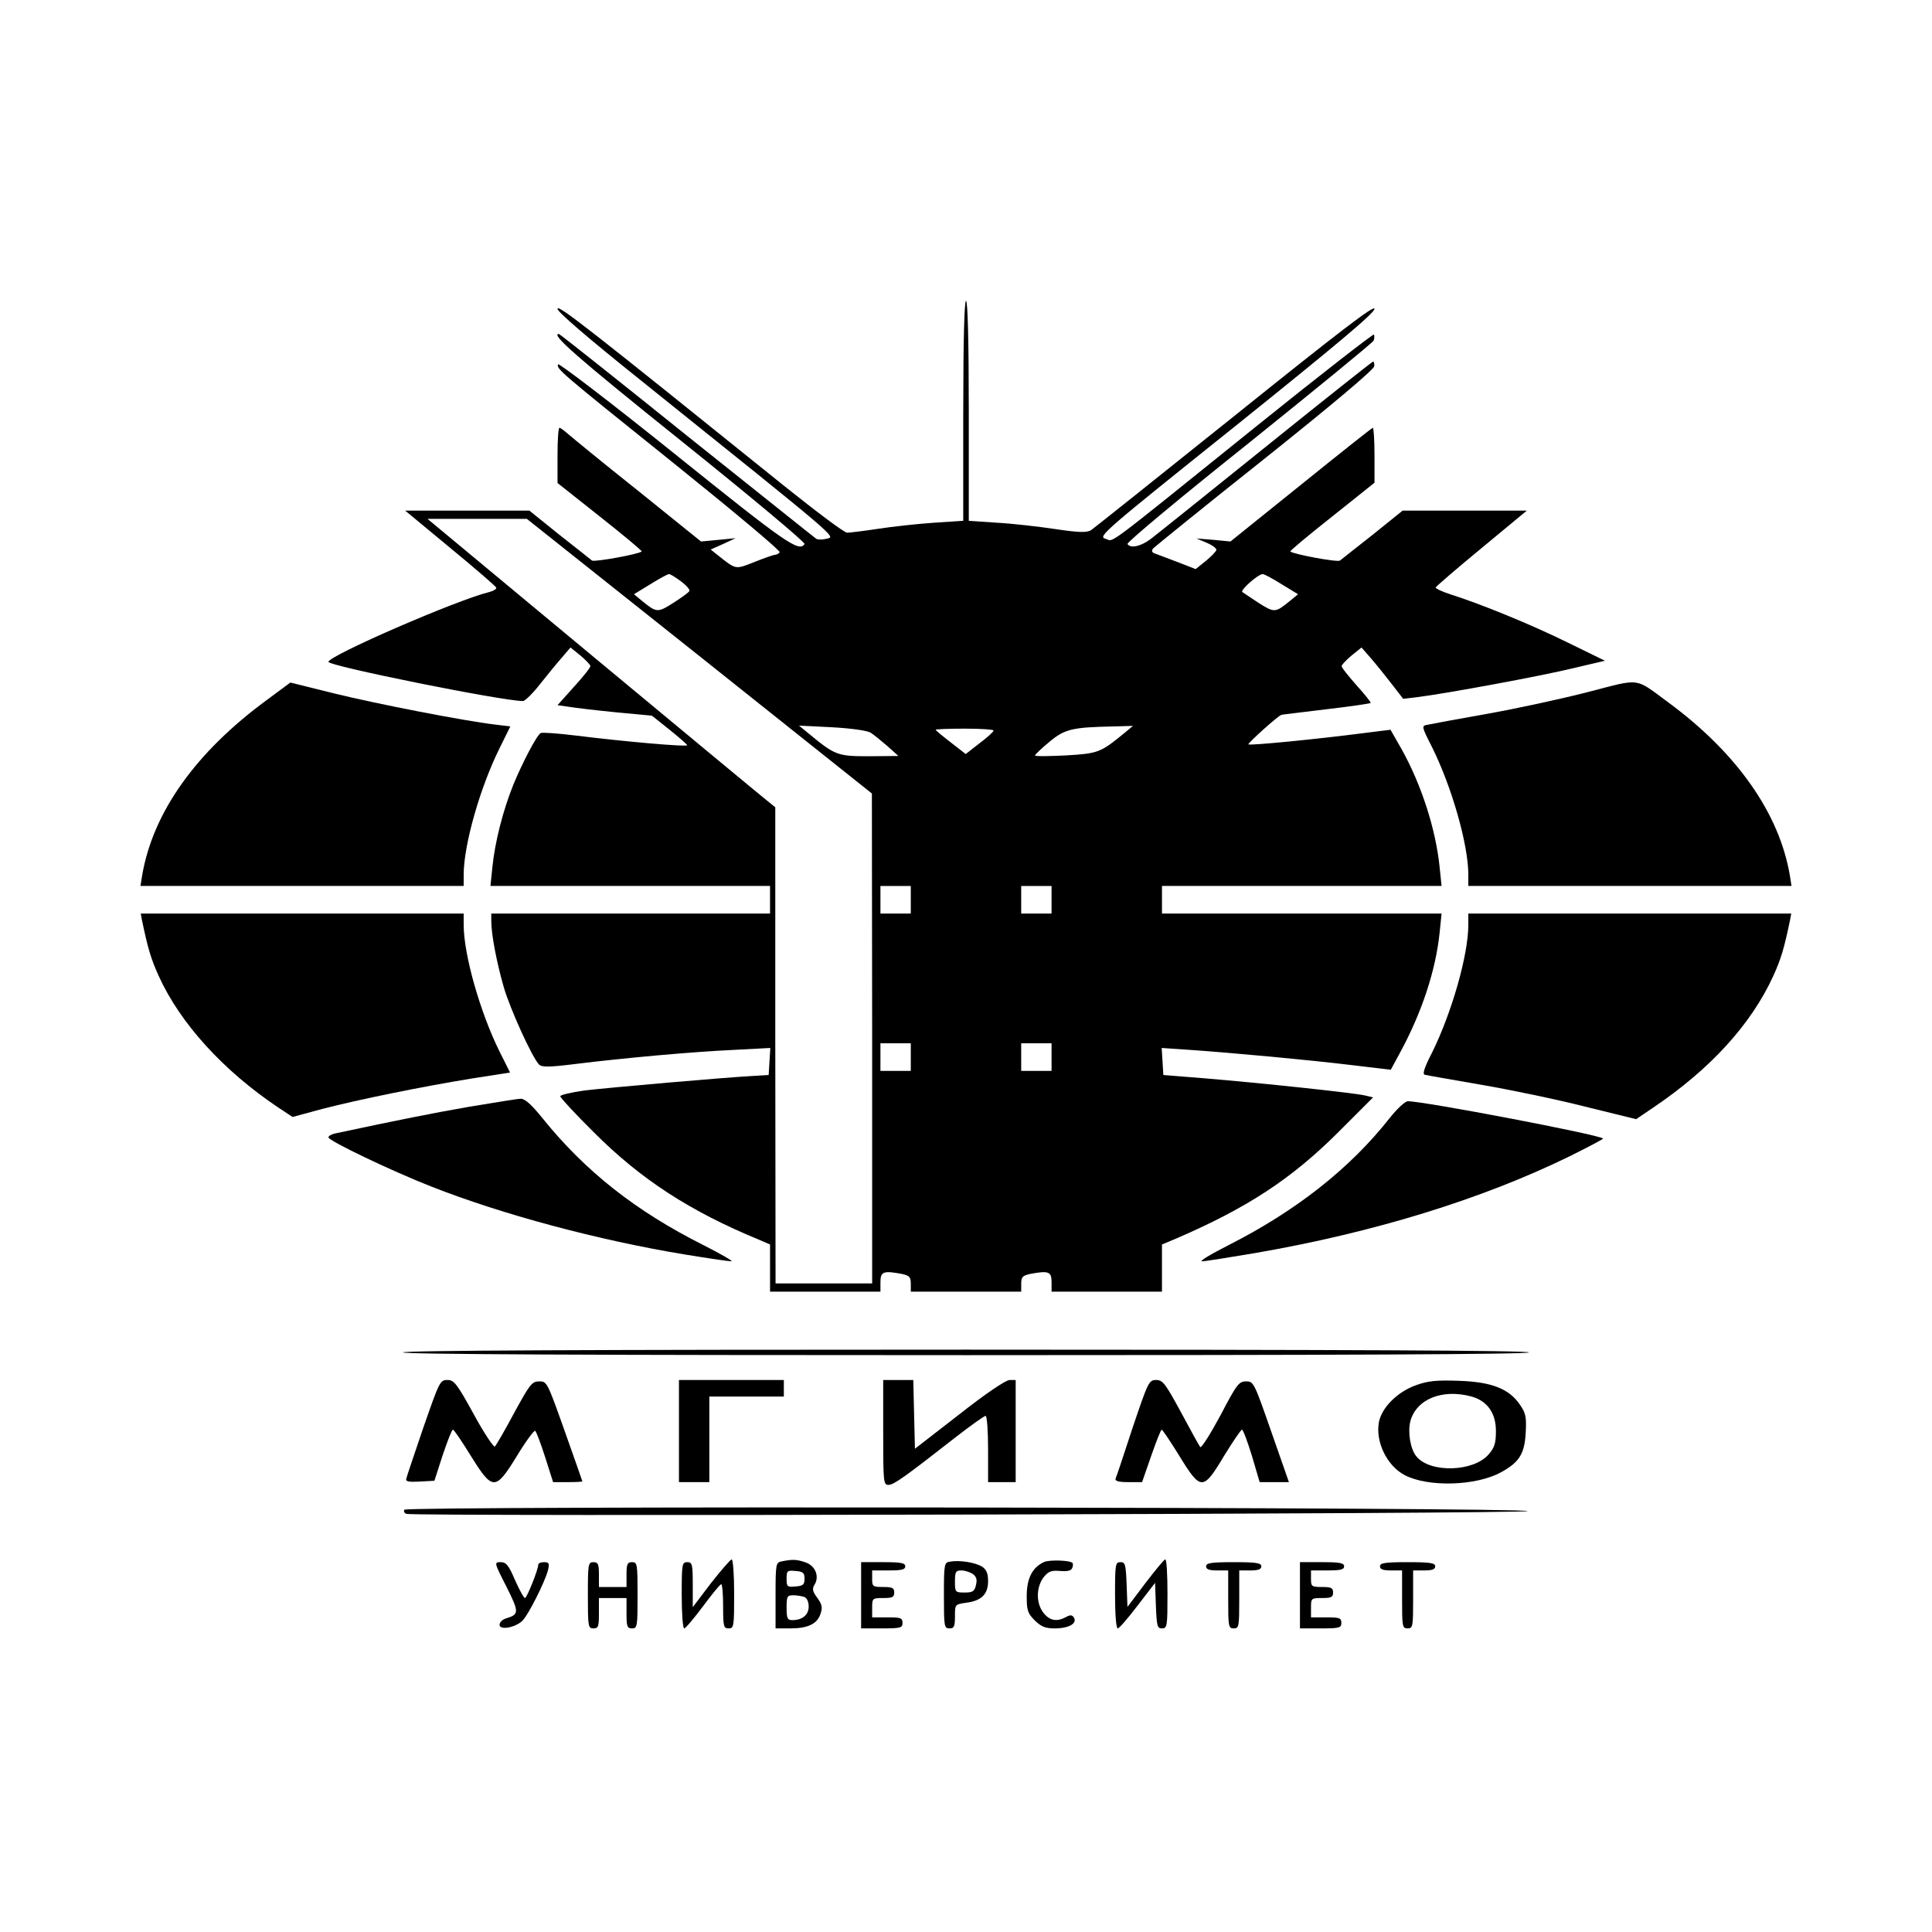 <?xml version="1.0" standalone="no"?>
<!DOCTYPE svg PUBLIC "-//W3C//DTD SVG 20010904//EN"
 "http://www.w3.org/TR/2001/REC-SVG-20010904/DTD/svg10.dtd">
<svg version="1.0" xmlns="http://www.w3.org/2000/svg"
 width="700pt" height="700pt" viewBox="0 0 700 700"
 preserveAspectRatio="xMidYMid meet">
<g transform="translate(0,700) scale(0.1,-0.1)"
fill="#000000" stroke="none">
<path d="M3490 5511 l0 -398 -107 -7 c-59 -4 -150 -14 -202 -22 -52 -8 -102
-14 -112 -14 -10 0 -111 76 -226 168 -704 567 -823 661 -823 643 0 -11 108
-104 298 -256 740 -594 709 -568 677 -577 -16 -4 -34 -4 -39 1 -6 4 -217 173
-469 374 -251 202 -459 367 -462 367 -31 0 62 -82 445 -389 248 -199 448 -366
445 -372 -20 -31 -68 3 -471 327 -230 185 -420 330 -422 324 -6 -17 5 -26 426
-364 210 -169 380 -311 377 -317 -4 -5 -11 -9 -16 -9 -6 0 -40 -12 -75 -26
-71 -28 -66 -29 -134 25 l-25 20 45 20 45 21 -62 -6 -63 -6 -227 183 c-126
100 -239 193 -254 206 -14 12 -28 23 -32 23 -4 0 -7 -45 -7 -100 l0 -100 154
-122 c85 -67 153 -124 151 -126 -10 -10 -171 -39 -180 -33 -5 4 -59 47 -119
94 l-108 87 -225 0 -225 0 163 -135 c90 -74 165 -139 167 -144 2 -5 -10 -12
-25 -16 -119 -29 -583 -231 -583 -253 0 -15 630 -142 705 -142 7 0 36 28 63
63 27 34 63 78 80 97 l29 34 36 -29 c20 -17 36 -34 36 -38 1 -5 -26 -39 -59
-75 l-60 -67 42 -6 c24 -4 101 -13 172 -20 l128 -12 64 -51 c35 -28 63 -53 64
-56 0 -7 -227 13 -404 35 -65 8 -122 12 -127 9 -15 -9 -67 -109 -99 -187 -38
-94 -67 -209 -76 -299 l-7 -68 507 0 506 0 0 -50 0 -50 -505 0 -505 0 0 -27
c0 -48 19 -148 45 -239 24 -82 103 -255 128 -281 10 -10 37 -10 132 2 178 22
422 44 573 51 l133 7 -3 -49 -3 -49 -50 -3 c-102 -5 -533 -43 -617 -53 -49 -7
-88 -16 -88 -21 0 -5 55 -65 123 -132 169 -169 347 -285 600 -389 l37 -16 0
-85 0 -86 200 0 200 0 0 35 c0 38 11 42 79 29 26 -6 31 -11 31 -35 l0 -29 200
0 200 0 0 29 c0 24 5 29 31 35 68 13 79 9 79 -29 l0 -35 200 0 200 0 0 86 0
85 48 20 c260 112 421 217 592 388 l125 125 -30 7 c-37 9 -375 45 -580 62
l-150 12 -3 49 -3 49 103 -7 c158 -11 427 -36 585 -55 l142 -17 33 61 c80 147
130 300 144 436 l7 69 -507 0 -506 0 0 50 0 50 506 0 507 0 -7 68 c-14 138
-66 299 -138 428 l-40 70 -96 -12 c-169 -22 -414 -46 -419 -41 -3 4 110 106
120 107 1 1 73 9 161 20 87 10 160 21 162 23 2 2 -21 31 -51 64 -30 34 -55 65
-54 70 0 4 16 21 36 38 l36 29 34 -39 c19 -22 53 -64 76 -94 l41 -53 50 6
c106 13 456 78 566 105 l115 27 -135 66 c-136 67 -316 140 -423 174 -31 10
-56 21 -55 26 2 4 77 69 167 143 l163 135 -225 0 -225 0 -108 -87 c-60 -47
-114 -90 -119 -94 -9 -7 -170 23 -180 33 -2 2 66 59 151 126 l154 123 0 99 c0
55 -3 100 -6 100 -3 0 -120 -93 -260 -206 l-256 -206 -61 6 -62 5 38 -16 c21
-9 36 -21 34 -26 -2 -6 -19 -24 -39 -40 l-36 -29 -64 25 c-34 13 -71 27 -82
31 -13 4 -15 10 -8 19 6 6 188 154 406 327 243 194 395 322 395 333 1 9 -1 17
-4 17 -3 0 -177 -138 -388 -308 -210 -169 -398 -320 -418 -335 -36 -27 -73
-35 -84 -18 -3 6 195 171 441 367 245 197 448 363 451 370 3 8 3 17 1 22 -1 4
-192 -144 -423 -330 -574 -462 -516 -419 -550 -410 -28 8 -8 25 473 410 366
294 502 408 502 423 0 15 -123 -79 -504 -385 -277 -222 -513 -410 -523 -417
-16 -9 -42 -9 -129 4 -60 9 -155 20 -211 23 l-103 7 0 398 c0 259 -4 399 -10
399 -6 0 -10 -140 -10 -399z m-956 -888 l625 -498 1 -887 0 -888 -175 0 -175
0 -1 863 0 862 -32 26 c-18 14 -301 249 -630 522 l-598 497 180 0 180 0 625
-497z m-67 271 c19 -14 33 -30 31 -35 -2 -5 -28 -24 -58 -43 -58 -37 -61 -36
-114 7 l-29 24 59 36 c32 20 63 37 68 37 5 0 24 -12 43 -26z m2177 -11 l59
-36 -29 -24 c-53 -43 -56 -44 -113 -8 -29 19 -56 37 -60 40 -7 8 58 65 74 65
6 0 37 -17 69 -37z m-1489 -538 c11 -7 38 -29 60 -48 l40 -36 -106 -1 c-115 0
-123 3 -220 83 l-34 28 120 -6 c70 -4 128 -12 140 -20z m920 0 c-88 -72 -95
-75 -213 -82 -62 -3 -112 -4 -112 0 0 3 23 25 52 49 56 47 84 53 233 56 l70 2
-30 -25z m-475 8 c-1 -5 -23 -25 -51 -46 l-50 -39 -54 42 c-30 23 -55 44 -55
46 0 2 47 4 105 4 58 0 105 -3 105 -7z m-300 -613 l0 -50 -55 0 -55 0 0 50 0
50 55 0 55 0 0 -50z m510 0 l0 -50 -55 0 -55 0 0 50 0 50 55 0 55 0 0 -50z
m-510 -570 l0 -50 -55 0 -55 0 0 50 0 50 55 0 55 0 0 -50z m510 0 l0 -50 -55
0 -55 0 0 50 0 50 55 0 55 0 0 -50z"/>
<path d="M5755 4493 c-93 -24 -258 -60 -365 -79 -107 -19 -205 -37 -218 -40
-22 -4 -22 -5 17 -82 71 -143 131 -352 131 -461 l0 -41 585 0 586 0 -6 38
c-38 225 -192 444 -439 626 -125 92 -98 89 -291 39z"/>
<path d="M967 4464 c-259 -190 -413 -408 -452 -636 l-6 -38 586 0 585 0 0 41
c0 108 60 318 131 460 l38 77 -57 7 c-110 13 -429 75 -583 113 l-157 39 -85
-63z"/>
<path d="M514 3668 c22 -106 33 -142 61 -204 78 -172 234 -343 432 -476 l53
-35 107 29 c136 35 357 80 540 110 l141 22 -38 76 c-70 141 -130 351 -130 459
l0 41 -585 0 -585 0 4 -22z"/>
<path d="M5320 3649 c0 -109 -60 -318 -131 -462 -28 -54 -36 -79 -27 -81 7 -2
99 -18 203 -36 105 -18 274 -53 376 -79 l187 -46 59 40 c210 141 358 304 438
479 28 62 39 98 61 204 l4 22 -585 0 -585 0 0 -41z"/>
<path d="M1700 2990 c-137 -24 -253 -47 -487 -97 -13 -3 -23 -9 -23 -14 0 -12
227 -121 375 -179 257 -101 605 -194 915 -245 85 -14 161 -25 170 -25 8 0 -37
26 -100 58 -247 124 -429 268 -584 460 -41 51 -65 72 -80 71 -11 0 -95 -14
-186 -29z"/>
<path d="M5035 2949 c-144 -183 -340 -337 -585 -461 -63 -32 -106 -58 -95 -58
11 0 98 14 193 30 428 74 819 194 1140 351 68 34 122 62 120 64 -14 14 -648
135 -707 135 -10 0 -39 -27 -66 -61z"/>
<path d="M1460 2100 c0 -7 687 -10 2040 -10 1353 0 2040 3 2040 10 0 7 -687
10 -2040 10 -1353 0 -2040 -3 -2040 -10z"/>
<path d="M1534 1828 c-32 -95 -61 -179 -62 -186 -3 -10 9 -12 49 -10 l53 3 30
93 c17 50 33 92 37 92 4 0 33 -43 65 -95 79 -127 89 -127 167 0 32 53 62 93
66 91 4 -3 20 -45 36 -95 l29 -91 53 0 c29 0 53 1 53 3 0 1 -29 83 -64 182
-63 177 -64 180 -92 180 -27 0 -34 -10 -91 -114 -33 -62 -65 -117 -70 -122 -4
-4 -39 48 -76 116 -62 113 -72 125 -96 125 -27 0 -29 -6 -87 -172z"/>
<path d="M2460 1815 l0 -185 55 0 55 0 0 155 0 155 135 0 135 0 0 30 0 30
-190 0 -190 0 0 -185z"/>
<path d="M3200 1810 c0 -181 1 -190 19 -190 19 0 56 26 249 177 52 40 98 73
103 73 5 0 9 -54 9 -120 l0 -120 50 0 50 0 0 185 0 185 -22 0 c-14 0 -89 -51
-183 -125 l-160 -124 -3 124 -3 125 -54 0 -55 0 0 -190z"/>
<path d="M4104 1828 c-31 -95 -59 -179 -62 -185 -3 -9 10 -13 46 -13 l50 0 33
95 c18 52 35 95 38 95 3 0 32 -43 64 -95 78 -127 86 -127 162 0 32 52 61 95
65 95 4 0 20 -43 36 -95 l28 -95 53 0 53 0 -64 183 c-62 178 -64 182 -91 182
-26 0 -34 -10 -93 -123 -36 -67 -69 -119 -73 -115 -4 4 -35 61 -70 126 -57
105 -66 117 -90 117 -26 0 -29 -6 -85 -172z"/>
<path d="M5130 1981 c-67 -24 -124 -81 -134 -134 -13 -71 29 -158 94 -192 85
-44 259 -39 349 11 66 36 85 67 89 144 3 55 0 70 -20 99 -39 59 -103 84 -221
88 -82 3 -113 0 -157 -16z m202 -41 c57 -16 88 -60 88 -125 0 -43 -5 -60 -26
-84 -54 -64 -212 -69 -262 -8 -22 26 -32 88 -22 128 22 80 116 118 222 89z"/>
<path d="M1465 1530 c-3 -6 0 -12 7 -15 27 -10 4063 0 4063 10 0 14 -4061 19
-4070 5z"/>
<path d="M2576 1264 l-66 -87 0 82 c0 74 -2 81 -20 81 -19 0 -20 -7 -20 -120
0 -66 4 -120 9 -120 5 0 35 36 68 80 32 43 61 79 66 80 4 0 7 -36 7 -80 0 -73
2 -80 20 -80 19 0 20 7 20 125 0 69 -4 125 -9 125 -4 0 -38 -39 -75 -86z"/>
<path d="M2833 1343 c-22 -4 -23 -8 -23 -124 l0 -119 53 0 c64 0 98 16 110 53
8 24 5 34 -12 58 -17 23 -19 32 -10 47 19 30 3 69 -32 81 -32 11 -46 12 -86 4z
m82 -63 c0 -21 -5 -26 -32 -28 -31 -3 -33 -1 -33 28 0 29 2 31 33 28 27 -2 32
-7 32 -28z m-1 -66 c10 -4 16 -18 16 -35 0 -30 -23 -49 -59 -49 -18 0 -21 6
-21 45 0 41 2 45 24 45 13 0 31 -3 40 -6z"/>
<path d="M3443 1342 c-22 -3 -23 -7 -23 -123 0 -112 1 -119 20 -119 17 0 20 7
20 44 0 43 0 43 41 49 55 7 79 31 79 78 0 29 -6 42 -22 53 -25 15 -81 24 -115
18z m82 -45 c13 -10 16 -21 11 -40 -5 -23 -12 -27 -41 -27 -34 0 -35 1 -35 40
0 35 3 40 23 40 13 0 31 -6 42 -13z"/>
<path d="M3784 1341 c-43 -19 -64 -59 -64 -123 0 -52 3 -63 29 -89 24 -23 38
-29 73 -29 50 0 82 18 69 39 -6 10 -13 11 -29 2 -33 -18 -59 -13 -81 15 -28
35 -27 93 0 129 18 22 28 26 60 23 27 -2 40 1 44 11 3 7 3 16 1 18 -9 10 -82
12 -102 4z"/>
<path d="M4150 1264 l-65 -86 -3 81 c-3 73 -5 81 -22 81 -19 0 -20 -7 -20
-120 0 -70 4 -120 10 -120 5 0 37 37 72 83 l63 82 3 -82 c3 -75 5 -83 22 -83
19 0 20 8 20 125 0 69 -3 125 -8 125 -4 0 -36 -39 -72 -86z"/>
<path d="M1835 1251 c47 -94 46 -100 -2 -115 -13 -4 -23 -14 -23 -23 0 -20 55
-11 82 14 21 19 84 144 94 186 5 23 3 27 -15 27 -12 0 -21 -4 -21 -10 0 -17
-41 -120 -48 -120 -4 0 -20 29 -36 65 -23 54 -32 65 -52 65 -24 0 -24 -1 21
-89z"/>
<path d="M2130 1220 c0 -113 1 -120 20 -120 18 0 20 7 20 55 l0 55 50 0 50 0
0 -55 c0 -48 2 -55 20 -55 19 0 20 7 20 120 0 113 -1 120 -20 120 -17 0 -20
-7 -20 -45 l0 -45 -50 0 -50 0 0 45 c0 38 -3 45 -20 45 -19 0 -20 -7 -20 -120z"/>
<path d="M3120 1220 l0 -120 75 0 c68 0 75 2 75 20 0 18 -7 20 -55 20 l-55 0
0 35 c0 34 1 35 40 35 33 0 40 3 40 20 0 17 -7 20 -40 20 -38 0 -40 2 -40 30
l0 30 60 0 c47 0 60 3 60 15 0 12 -16 15 -80 15 l-80 0 0 -120z"/>
<path d="M4370 1325 c0 -11 11 -15 40 -15 l40 0 0 -105 c0 -98 1 -105 20 -105
19 0 20 7 20 105 l0 105 40 0 c29 0 40 4 40 15 0 12 -18 15 -100 15 -82 0
-100 -3 -100 -15z"/>
<path d="M4710 1220 l0 -120 75 0 c68 0 75 2 75 20 0 18 -7 20 -55 20 l-55 0
0 35 c0 34 1 35 40 35 33 0 40 3 40 20 0 17 -7 20 -40 20 -38 0 -40 2 -40 30
l0 30 60 0 c47 0 60 3 60 15 0 12 -16 15 -80 15 l-80 0 0 -120z"/>
<path d="M5000 1325 c0 -11 11 -15 40 -15 l40 0 0 -105 c0 -98 1 -105 20 -105
19 0 20 7 20 105 l0 105 40 0 c29 0 40 4 40 15 0 12 -18 15 -100 15 -82 0
-100 -3 -100 -15z"/>
</g>
</svg>
